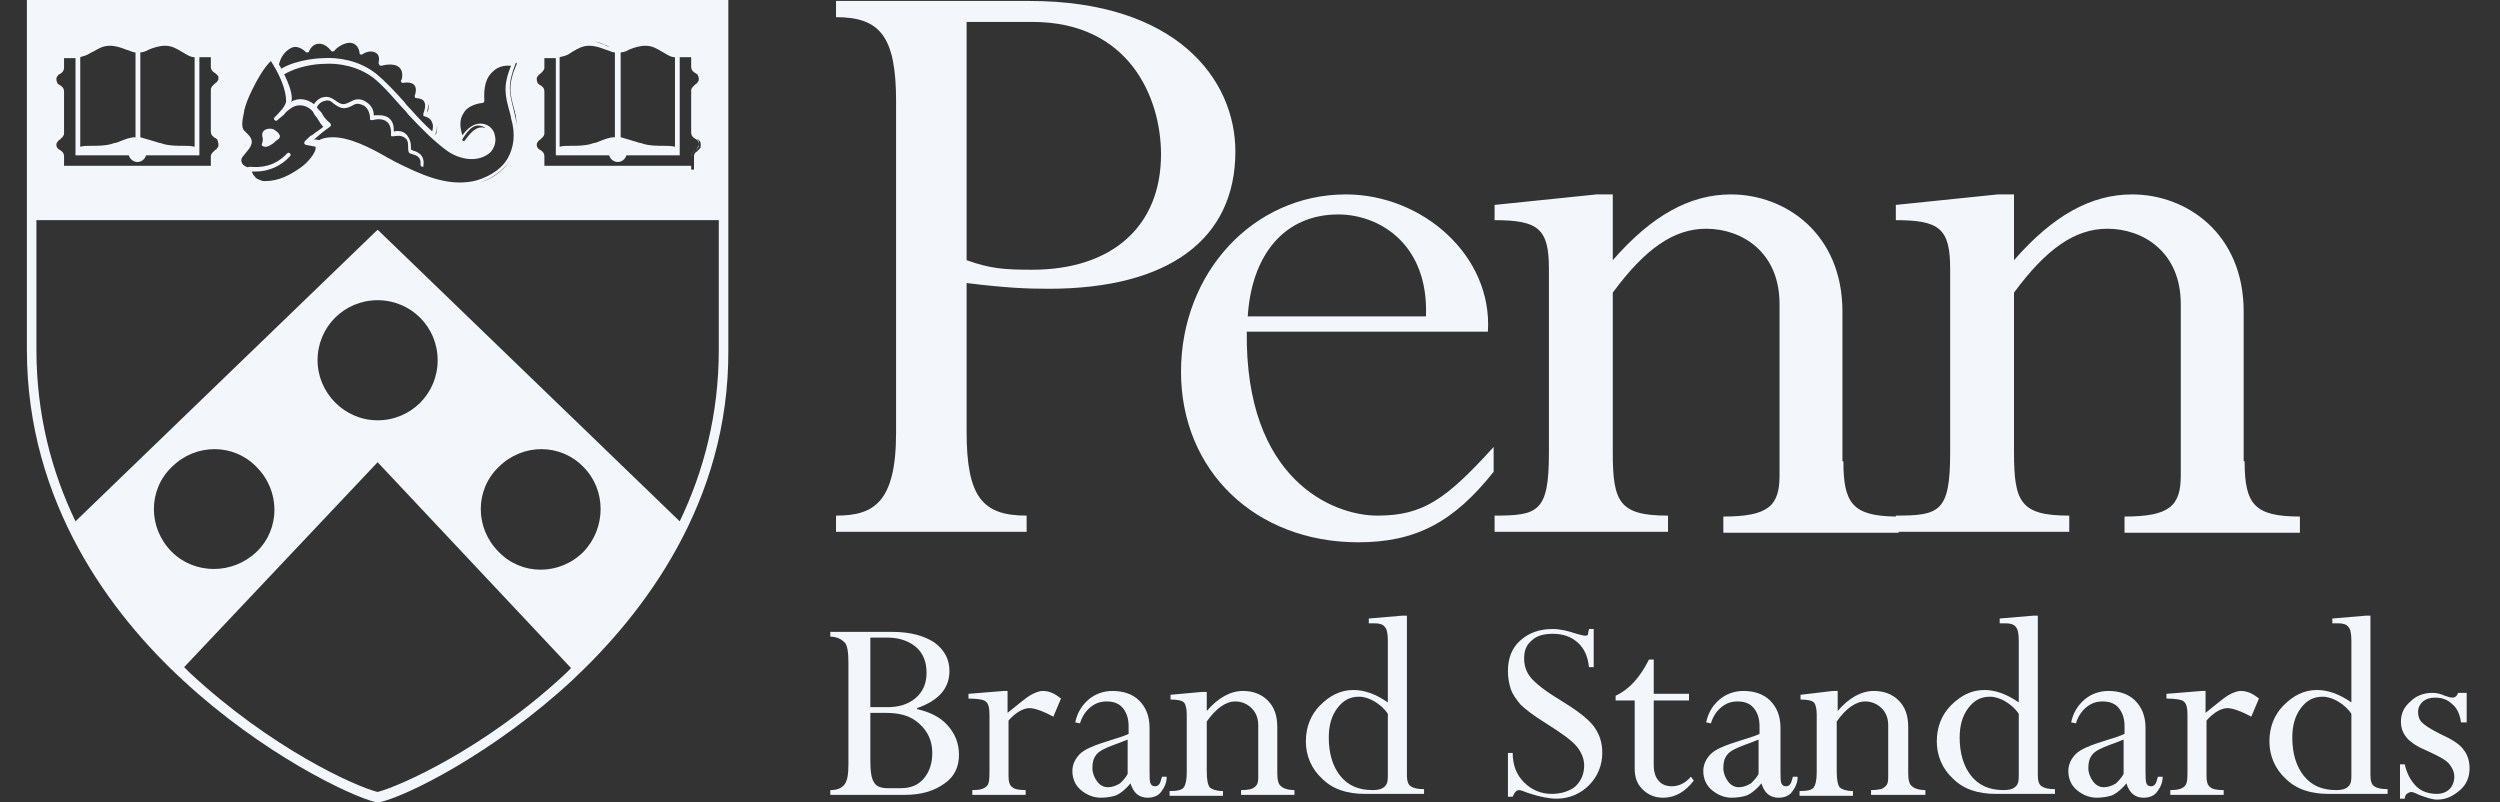 <svg xmlns="http://www.w3.org/2000/svg" fill="none" viewBox="0 0 81 26" height="26" width="81">
<rect x="0" y="0" width="81" height="26" fill="#333333" stroke="none"/>
<path fill="#F3F7FC" d="M22.548 4.848L22.579 4.817C22.587 4.801 22.596 4.786 22.603 4.773C22.622 4.739 22.638 4.713 22.64 4.673C22.641 4.678 22.641 4.682 22.641 4.687L22.641 4.694C22.641 4.724 22.641 4.755 22.61 4.786C22.579 4.817 22.579 4.848 22.548 4.848Z"></path>
<path fill="#F3F7FC" d="M22.424 4.974C22.447 4.941 22.478 4.913 22.509 4.885L22.509 4.885L22.511 4.883L22.513 4.881C22.525 4.87 22.537 4.859 22.548 4.848L22.486 4.91C22.46 4.936 22.439 4.957 22.424 4.974Z"></path>
<path fill="#F3F7FC" d="M22.424 4.974C22.414 4.99 22.405 5.006 22.4 5.023C22.396 5.036 22.394 5.05 22.394 5.064V5.033C22.394 5.016 22.404 4.998 22.424 4.974Z"></path>
<path fill="#F3F7FC" d="M8.745 4.169C8.838 4.169 8.9 4.2 8.961 4.261C8.973 4.273 8.985 4.28 8.995 4.287C9.011 4.297 9.023 4.304 9.023 4.323C9.085 4.385 9.085 4.447 9.023 4.508C8.961 4.539 8.9 4.601 8.869 4.632C8.86 4.637 8.851 4.643 8.842 4.65C8.748 4.714 8.611 4.809 8.498 4.724C8.483 4.717 8.479 4.706 8.481 4.691C8.482 4.679 8.486 4.664 8.492 4.647C8.509 4.596 8.533 4.52 8.498 4.416C8.467 4.23 8.622 4.169 8.745 4.169Z"></path>
<path fill="#F3F7FC" d="M0.871 0H23.598V11.332C23.629 16.273 20.85 19.886 18.534 22.047C16.002 24.394 13.161 25.815 12.265 26H12.204C11.308 25.784 8.467 24.394 5.935 22.047C3.619 19.917 0.871 16.304 0.871 11.332V0ZM5.565 15.131C4.793 15.872 4.793 17.107 5.565 17.879C6.306 18.62 7.541 18.62 8.313 17.879C9.085 17.138 9.085 15.903 8.313 15.131C7.572 14.359 6.337 14.359 5.565 15.131ZM12.235 25.66C12.945 25.475 15.693 24.271 18.318 21.831L18.503 21.646L12.235 14.976L5.966 21.615L6.151 21.8C8.776 24.24 11.493 25.475 12.235 25.66ZM12.235 9.727C11.154 9.727 10.289 10.591 10.289 11.672C10.289 12.722 11.154 13.618 12.235 13.618C13.315 13.618 14.18 12.753 14.18 11.672C14.18 10.591 13.315 9.727 12.235 9.727ZM16.156 17.879C16.897 18.651 18.132 18.651 18.904 17.879C19.645 17.107 19.645 15.872 18.904 15.131C18.163 14.359 16.928 14.359 16.156 15.131C15.384 15.872 15.384 17.107 16.156 17.879ZM12.235 7.442L22.023 16.891C22.795 15.285 23.289 13.432 23.289 11.332V7.133H1.18V11.332C1.18 13.432 1.674 15.285 2.446 16.891L12.235 7.442ZM7.047 2.439C7.078 2.47 7.078 2.501 7.078 2.532C7.078 2.563 7.078 2.594 7.047 2.625C7.016 2.656 7.016 2.686 6.985 2.686C6.973 2.699 6.96 2.711 6.946 2.723C6.891 2.774 6.831 2.828 6.831 2.903V4.261C6.831 4.385 6.923 4.447 6.985 4.477C7.016 4.508 7.047 4.508 7.047 4.539C7.078 4.632 7.078 4.663 7.078 4.694C7.078 4.724 7.078 4.755 7.047 4.786C7.044 4.789 7.041 4.793 7.038 4.796C7.036 4.799 7.034 4.802 7.032 4.805C7.028 4.81 7.025 4.815 7.022 4.82C7.011 4.836 7.004 4.848 6.985 4.848C6.973 4.86 6.96 4.872 6.946 4.885C6.891 4.935 6.831 4.99 6.831 5.064V5.373H2.075V5.064C2.075 4.941 1.983 4.879 1.921 4.848C1.909 4.836 1.897 4.829 1.887 4.823L1.887 4.822L1.886 4.822L1.885 4.821C1.879 4.818 1.874 4.814 1.869 4.81C1.863 4.804 1.859 4.797 1.859 4.786C1.845 4.772 1.837 4.757 1.833 4.742C1.828 4.726 1.828 4.71 1.828 4.694C1.828 4.663 1.828 4.632 1.859 4.601C1.871 4.589 1.878 4.577 1.885 4.567C1.895 4.551 1.902 4.539 1.921 4.539C1.933 4.527 1.946 4.515 1.96 4.503C2.015 4.452 2.075 4.398 2.075 4.323V2.964C2.075 2.841 1.983 2.779 1.921 2.748C1.909 2.736 1.897 2.729 1.887 2.723C1.871 2.713 1.859 2.706 1.859 2.686C1.828 2.625 1.828 2.594 1.828 2.563C1.828 2.554 1.828 2.545 1.829 2.537C1.831 2.514 1.837 2.492 1.859 2.47C1.89 2.439 1.89 2.409 1.921 2.409C1.983 2.378 2.075 2.316 2.075 2.192V1.884H2.446V5.033H4.175C4.206 5.157 4.33 5.249 4.453 5.249C4.577 5.249 4.7 5.157 4.731 5.033H6.46V1.853H6.831V2.162C6.831 2.285 6.923 2.347 6.985 2.378L7.047 2.439ZM15.559 5.915C15.808 5.834 16.262 5.629 16.527 5.188C16.251 5.612 15.815 5.818 15.559 5.915ZM16.712 3.767C16.728 3.862 16.739 3.956 16.746 4.047C16.739 3.994 16.729 3.941 16.718 3.887C16.707 3.837 16.695 3.787 16.681 3.736C16.681 3.705 16.673 3.682 16.666 3.659C16.658 3.636 16.65 3.613 16.65 3.582C16.496 2.995 16.434 2.748 16.712 2.038H16.743V2.069C16.443 2.758 16.522 3.04 16.668 3.565L16.681 3.613C16.681 3.644 16.689 3.667 16.697 3.69C16.704 3.713 16.712 3.736 16.712 3.767ZM14.983 4.539L14.977 4.526L14.978 4.525C14.979 4.525 14.979 4.524 14.979 4.523C14.982 4.519 14.983 4.514 14.983 4.508C15.137 4.261 15.322 4.014 15.569 4.076C15.634 4.089 15.688 4.113 15.731 4.147C15.719 4.144 15.706 4.14 15.693 4.138C15.415 4.076 15.23 4.323 15.044 4.57H15.014C15.014 4.57 15.005 4.57 14.996 4.565C14.989 4.561 14.983 4.553 14.983 4.539ZM7.983 4.654C7.964 4.693 7.929 4.735 7.883 4.783L7.899 4.764L7.906 4.754L7.907 4.754C7.935 4.72 7.961 4.686 7.983 4.654ZM13.593 3.026C13.595 3.021 13.596 3.016 13.598 3.011L13.601 3.002C13.6 3.011 13.6 3.02 13.599 3.028L13.593 3.026ZM13.874 3.449C13.876 3.434 13.878 3.419 13.88 3.404C13.882 3.386 13.883 3.369 13.883 3.351C13.898 3.425 13.894 3.516 13.859 3.622C13.852 3.619 13.846 3.616 13.84 3.613C13.853 3.562 13.866 3.506 13.874 3.449ZM14.105 4.348C14.146 4.253 14.163 4.158 14.161 4.068C14.171 4.156 14.159 4.255 14.124 4.365L14.105 4.348ZM22.672 4.57L22.609 4.508C22.604 4.508 22.599 4.508 22.594 4.508C22.589 4.508 22.584 4.508 22.579 4.508C22.641 4.539 22.641 4.601 22.641 4.663C22.641 4.666 22.641 4.67 22.64 4.673C22.64 4.664 22.639 4.654 22.637 4.644C22.633 4.624 22.625 4.601 22.61 4.57C22.61 4.539 22.579 4.539 22.548 4.508C22.486 4.477 22.394 4.416 22.394 4.292V2.934C22.394 2.859 22.453 2.805 22.509 2.754C22.523 2.742 22.536 2.729 22.548 2.717C22.579 2.717 22.579 2.686 22.61 2.656C22.629 2.636 22.636 2.617 22.639 2.598C22.641 2.587 22.641 2.575 22.641 2.563C22.641 2.558 22.641 2.553 22.641 2.548C22.64 2.542 22.64 2.537 22.64 2.531C22.637 2.508 22.63 2.48 22.61 2.439C22.61 2.42 22.598 2.413 22.582 2.403C22.572 2.397 22.56 2.389 22.548 2.378C22.486 2.347 22.394 2.285 22.394 2.162V1.853H22.023V5.033H20.294C20.263 5.157 20.14 5.249 20.016 5.249C19.892 5.249 19.769 5.157 19.738 5.033H18.009V1.884H17.638V2.192C17.638 2.267 17.578 2.321 17.523 2.372C17.509 2.384 17.496 2.396 17.484 2.409C17.465 2.409 17.457 2.42 17.448 2.437L17.447 2.437L17.442 2.445L17.439 2.45C17.434 2.456 17.429 2.463 17.422 2.47C17.419 2.473 17.417 2.476 17.415 2.479C17.412 2.482 17.409 2.486 17.406 2.49C17.404 2.493 17.403 2.497 17.401 2.5C17.399 2.505 17.397 2.509 17.396 2.514C17.394 2.522 17.393 2.529 17.392 2.537C17.391 2.545 17.391 2.554 17.391 2.563C17.391 2.594 17.391 2.625 17.422 2.686C17.422 2.706 17.434 2.713 17.45 2.723C17.46 2.729 17.472 2.736 17.484 2.748C17.546 2.779 17.638 2.841 17.638 2.964V4.323C17.638 4.349 17.631 4.372 17.62 4.393C17.598 4.435 17.559 4.469 17.523 4.503C17.509 4.515 17.496 4.527 17.484 4.539C17.453 4.539 17.453 4.57 17.422 4.601C17.391 4.632 17.391 4.663 17.391 4.694C17.391 4.724 17.391 4.755 17.422 4.786C17.422 4.817 17.453 4.817 17.484 4.848C17.546 4.879 17.638 4.941 17.638 5.064V5.373H22.394V5.496H22.486V5.064C22.486 5.061 22.486 5.058 22.486 5.055C22.487 5.05 22.487 5.045 22.488 5.04C22.488 5.037 22.489 5.034 22.489 5.031L22.49 5.026L22.491 5.022L22.492 5.017C22.495 5.006 22.499 4.996 22.504 4.986C22.507 4.98 22.509 4.975 22.512 4.97C22.514 4.967 22.517 4.964 22.519 4.961C22.521 4.958 22.523 4.956 22.524 4.953C22.539 4.936 22.557 4.921 22.579 4.91L22.672 4.817C22.703 4.786 22.703 4.755 22.703 4.694C22.703 4.663 22.703 4.601 22.672 4.57ZM19.676 1.482C19.707 1.498 19.738 1.511 19.768 1.523C19.712 1.507 19.648 1.483 19.584 1.451C19.541 1.437 19.499 1.421 19.456 1.406L19.451 1.404L19.449 1.403C19.42 1.392 19.391 1.381 19.361 1.371C19.351 1.367 19.34 1.363 19.329 1.36L19.312 1.354L19.295 1.349L19.278 1.343C19.399 1.367 19.509 1.413 19.607 1.454L19.609 1.454C19.632 1.464 19.654 1.473 19.676 1.482ZM5.349 1.482C5.163 1.482 4.978 1.544 4.824 1.606C4.731 1.667 4.607 1.698 4.546 1.698V4.447C4.612 4.463 4.697 4.489 4.795 4.519L4.803 4.521L4.804 4.521L4.806 4.522L4.81 4.523L4.811 4.524L4.816 4.525C4.894 4.549 4.979 4.575 5.071 4.601L5.074 4.603C5.076 4.603 5.077 4.604 5.079 4.605L5.086 4.608C5.104 4.615 5.124 4.62 5.144 4.625C5.155 4.627 5.167 4.629 5.179 4.632C5.217 4.64 5.256 4.647 5.287 4.663C5.503 4.724 5.719 4.724 5.935 4.724C6.059 4.724 6.182 4.724 6.306 4.755V1.853C6.213 1.853 6.151 1.822 6.09 1.791C6.074 1.783 6.057 1.774 6.038 1.763C6.02 1.752 6.001 1.741 5.981 1.729L5.981 1.729C5.943 1.706 5.904 1.683 5.873 1.667C5.719 1.575 5.565 1.482 5.349 1.482ZM3.033 1.667C2.94 1.698 2.878 1.76 2.786 1.791C2.755 1.806 2.724 1.814 2.693 1.822L2.679 1.825C2.67 1.828 2.661 1.83 2.652 1.833C2.64 1.836 2.628 1.84 2.616 1.845C2.613 1.847 2.61 1.848 2.607 1.85L2.6 1.853V4.755C2.693 4.724 2.847 4.724 2.971 4.724C3.187 4.724 3.403 4.724 3.619 4.663C3.65 4.647 3.689 4.64 3.727 4.632C3.766 4.624 3.805 4.616 3.835 4.601C4.052 4.508 4.237 4.447 4.36 4.447H4.391V1.698C4.377 1.698 4.362 1.697 4.347 1.694L4.343 1.693C4.337 1.692 4.331 1.691 4.325 1.689C4.319 1.688 4.313 1.686 4.307 1.684C4.299 1.682 4.291 1.679 4.283 1.676C4.276 1.674 4.269 1.672 4.263 1.669L4.248 1.664L4.222 1.653L4.221 1.653C4.179 1.636 4.133 1.618 4.082 1.606C3.928 1.544 3.743 1.482 3.558 1.482C3.341 1.482 3.187 1.575 3.033 1.667ZM20.387 1.606C20.541 1.544 20.726 1.482 20.912 1.482C21.128 1.482 21.282 1.575 21.436 1.667C21.463 1.681 21.496 1.7 21.529 1.72L21.544 1.729C21.554 1.735 21.563 1.741 21.573 1.746L21.586 1.754C21.61 1.768 21.633 1.781 21.653 1.791C21.714 1.822 21.776 1.853 21.869 1.853V4.755C21.745 4.724 21.622 4.724 21.498 4.724C21.282 4.724 21.066 4.724 20.85 4.663C20.819 4.647 20.78 4.64 20.742 4.632C20.703 4.624 20.665 4.616 20.634 4.601C20.54 4.574 20.452 4.547 20.373 4.523L20.369 4.522C20.305 4.502 20.245 4.484 20.193 4.47L20.177 4.465C20.168 4.462 20.159 4.46 20.15 4.457C20.135 4.453 20.122 4.45 20.109 4.447V1.698C20.17 1.698 20.294 1.667 20.387 1.606ZM18.366 1.785C18.37 1.783 18.374 1.782 18.378 1.78C18.381 1.778 18.385 1.777 18.388 1.775C18.392 1.773 18.396 1.771 18.4 1.769C18.407 1.766 18.413 1.763 18.419 1.76C18.451 1.742 18.479 1.722 18.506 1.704C18.526 1.69 18.545 1.677 18.565 1.667C18.719 1.575 18.873 1.482 19.09 1.482C19.275 1.482 19.46 1.544 19.615 1.606C19.665 1.618 19.711 1.636 19.753 1.653C19.814 1.677 19.869 1.698 19.923 1.698V4.447H19.892C19.769 4.447 19.584 4.508 19.367 4.601C19.36 4.605 19.352 4.608 19.344 4.611C19.337 4.613 19.331 4.615 19.324 4.617C19.311 4.621 19.297 4.624 19.284 4.627L19.274 4.629L19.259 4.632C19.221 4.64 19.182 4.647 19.151 4.663C18.935 4.724 18.719 4.724 18.503 4.724C18.379 4.724 18.225 4.724 18.132 4.755V1.853C18.173 1.839 18.207 1.832 18.239 1.825L18.239 1.825C18.279 1.816 18.314 1.808 18.349 1.791L18.357 1.788L18.366 1.785ZM13.995 3.953C14.041 4.045 14.035 4.138 14.003 4.257C13.776 4.052 13.55 3.82 13.315 3.551C13.254 3.489 13.161 3.397 13.099 3.304C12.821 2.995 12.512 2.656 12.173 2.378C11.617 1.945 10.938 1.853 10.474 1.884C10.382 1.884 9.641 1.915 9.116 2.223C9.089 2.176 9.062 2.13 9.036 2.087C9.073 1.959 9.157 1.68 9.455 1.544C9.672 1.451 9.888 1.667 9.888 1.667C9.896 1.675 9.902 1.681 9.906 1.686C9.913 1.691 9.917 1.694 9.922 1.696C9.929 1.698 9.936 1.698 9.949 1.698C9.97 1.698 9.991 1.698 10.003 1.689C10.008 1.684 10.011 1.677 10.011 1.667C10.011 1.667 10.104 1.42 10.32 1.42C10.536 1.39 10.721 1.637 10.721 1.637L10.722 1.637C10.74 1.655 10.747 1.662 10.757 1.665C10.763 1.667 10.771 1.667 10.783 1.667C10.814 1.667 10.845 1.637 10.845 1.637C10.845 1.606 11.123 1.359 11.37 1.39C11.617 1.42 11.648 1.698 11.648 1.698C11.648 1.729 11.648 1.76 11.679 1.76C11.71 1.791 11.71 1.76 11.741 1.76C11.741 1.76 11.988 1.575 12.204 1.729C12.327 1.822 12.265 2.038 12.265 2.038C12.265 2.069 12.265 2.069 12.296 2.1C12.296 2.131 12.327 2.131 12.358 2.131C12.358 2.131 12.759 2.007 12.945 2.192C13.099 2.347 13.007 2.594 13.007 2.594C12.991 2.609 12.983 2.617 12.983 2.625C12.983 2.633 12.991 2.64 13.007 2.656C13.007 2.686 13.037 2.686 13.068 2.686C13.068 2.686 13.346 2.625 13.439 2.779C13.501 2.872 13.47 3.026 13.439 3.088V3.15C13.457 3.167 13.464 3.175 13.473 3.178C13.48 3.181 13.487 3.181 13.501 3.181C13.562 3.181 13.717 3.211 13.748 3.304C13.809 3.397 13.748 3.613 13.717 3.675V3.736C13.717 3.736 13.717 3.744 13.721 3.752C13.725 3.76 13.732 3.767 13.748 3.767C13.748 3.767 13.933 3.798 13.995 3.953ZM9.27 3.273C9.27 2.901 9.06 2.459 8.903 2.184C8.889 2.174 8.876 2.156 8.871 2.129C8.833 2.064 8.8 2.012 8.776 1.976C8.529 2.223 8.344 2.563 8.189 2.872C8.066 3.119 7.973 3.335 7.911 3.582V3.613L7.909 3.623L7.904 3.648L7.899 3.672C7.862 3.842 7.802 4.121 7.911 4.23L8.035 4.354C8.265 4.584 8.121 4.76 8 4.908C7.991 4.919 7.982 4.93 7.973 4.941C7.953 4.971 7.93 4.998 7.907 5.024C7.861 5.077 7.819 5.125 7.819 5.188C7.819 5.327 7.941 5.397 8.028 5.422C8.044 5.411 8.066 5.404 8.097 5.404C8.436 5.435 8.9 5.404 9.301 4.971C9.312 4.961 9.323 4.954 9.334 4.95C9.354 4.944 9.374 4.952 9.394 4.971C9.425 5.002 9.425 5.033 9.394 5.064C9.116 5.373 8.714 5.558 8.282 5.558H8.161L8.161 5.559C8.164 5.584 8.171 5.602 8.189 5.62C8.189 5.651 8.22 5.682 8.251 5.713C8.282 5.774 8.344 5.805 8.436 5.836C8.498 5.867 8.529 5.867 8.591 5.867C9.054 5.867 9.425 5.651 9.733 5.435C9.919 5.311 10.135 5.064 10.197 4.91C10.227 4.848 10.227 4.817 10.227 4.755L9.919 4.694C9.888 4.694 9.857 4.663 9.857 4.632C9.857 4.588 9.889 4.559 9.941 4.513C9.952 4.502 9.965 4.49 9.979 4.478L9.993 4.464L10 4.457L10.011 4.447C10.042 4.416 10.073 4.385 10.104 4.385C10.177 4.326 10.25 4.275 10.313 4.23L10.354 4.201C10.364 4.195 10.373 4.188 10.382 4.182L10.403 4.166C10.433 4.144 10.457 4.124 10.474 4.107C10.407 4.04 10.356 3.956 10.31 3.88C10.292 3.851 10.275 3.824 10.258 3.798C10.197 3.736 10.166 3.675 10.135 3.613C9.98 3.428 9.702 3.335 9.455 3.489C9.363 3.551 9.27 3.613 9.208 3.705C9.147 3.767 9.054 3.829 8.992 3.891C8.987 3.896 8.982 3.9 8.977 3.903C8.972 3.907 8.967 3.909 8.962 3.911C8.941 3.918 8.92 3.912 8.9 3.891C8.869 3.86 8.869 3.829 8.9 3.798L8.93 3.767C9.023 3.675 9.27 3.428 9.27 3.273ZM10.783 4.447C11.339 4.447 11.988 4.786 12.482 5.064C12.528 5.095 12.574 5.118 12.62 5.141L12.621 5.142C12.667 5.165 12.713 5.188 12.759 5.219C13.624 5.651 14.458 6.052 15.353 5.867C15.353 5.867 16.094 5.713 16.434 5.157C16.65 4.786 16.712 4.354 16.558 3.829C16.558 3.799 16.55 3.769 16.543 3.742L16.538 3.726C16.532 3.705 16.527 3.687 16.527 3.675L16.52 3.651C16.37 3.11 16.284 2.8 16.558 2.131C16.249 2.1 16.064 2.223 15.971 2.316C15.755 2.501 15.662 2.81 15.693 3.273C15.693 3.304 15.662 3.335 15.631 3.335C15.353 3.366 15.106 3.489 15.014 3.675C14.89 3.86 14.89 4.107 14.983 4.385C15.106 4.2 15.353 3.953 15.662 4.014C15.847 4.045 16.002 4.2 16.033 4.385C16.094 4.601 16.002 4.848 15.847 4.971C15.446 5.28 14.89 5.157 14.52 4.91C14.087 4.601 13.686 4.2 13.223 3.705C13.161 3.613 13.068 3.52 13.007 3.458C12.954 3.4 12.901 3.34 12.848 3.28C12.621 3.023 12.386 2.757 12.111 2.532C11.586 2.131 10.938 2.038 10.505 2.069C10.197 2.069 9.61 2.162 9.208 2.409C9.332 2.656 9.455 2.964 9.455 3.181C9.455 3.211 9.455 3.273 9.425 3.304C9.664 3.145 9.972 3.214 10.171 3.374C10.254 3.253 10.355 3.174 10.474 3.15C10.598 3.119 10.721 3.15 10.845 3.242C11.092 3.428 11.154 3.397 11.401 3.273C11.555 3.181 11.741 3.211 11.864 3.304C12.018 3.397 12.111 3.551 12.111 3.736C12.12 3.736 12.129 3.736 12.139 3.736C12.15 3.736 12.162 3.735 12.174 3.735C12.3 3.73 12.474 3.724 12.605 3.829C12.759 3.953 12.759 4.138 12.759 4.261C12.883 4.23 13.068 4.23 13.192 4.385C13.284 4.508 13.315 4.632 13.315 4.755V4.848C13.315 4.848 13.346 4.848 13.377 4.879C13.501 4.91 13.778 5.002 13.717 5.373C13.748 5.373 13.717 5.404 13.686 5.404C13.655 5.404 13.624 5.373 13.624 5.342C13.655 5.095 13.501 5.033 13.377 5.002C13.346 5.002 13.315 4.971 13.284 4.971C13.223 4.941 13.223 4.848 13.223 4.755C13.223 4.663 13.223 4.539 13.13 4.477C13.007 4.354 12.759 4.416 12.759 4.416H12.698C12.667 4.416 12.667 4.385 12.667 4.354C12.667 4.354 12.698 4.076 12.543 3.953C12.42 3.829 12.173 3.86 12.08 3.891H12.018C12.005 3.891 11.997 3.885 11.993 3.876C11.992 3.872 11.99 3.869 11.99 3.865C11.988 3.854 11.988 3.842 11.988 3.829C11.988 3.675 11.926 3.52 11.802 3.428C11.679 3.366 11.555 3.335 11.463 3.397C11.185 3.551 11.061 3.551 10.783 3.335C10.691 3.242 10.598 3.242 10.505 3.273C10.405 3.298 10.325 3.364 10.265 3.471C10.298 3.529 10.355 3.586 10.412 3.643L10.413 3.644C10.474 3.767 10.567 3.891 10.691 3.983C10.691 3.983 10.694 3.987 10.698 3.992C10.701 3.996 10.705 4.001 10.709 4.007C10.716 4.018 10.721 4.032 10.721 4.045C10.721 4.058 10.721 4.066 10.719 4.073C10.716 4.082 10.708 4.089 10.691 4.107C10.691 4.107 10.505 4.23 10.258 4.447C10.227 4.477 10.197 4.508 10.166 4.508H10.135L10.351 4.539C10.444 4.477 10.598 4.447 10.783 4.447Z" clip-rule="evenodd" fill-rule="evenodd"></path>
<path fill="#F3F7FC" d="M31.318 13.988C31.318 16.119 31.843 16.706 33.263 16.706V17.23H27.087V16.706C28.292 16.706 29.033 16.304 29.033 14.019V3.273C29.033 1.173 28.508 0.556 27.087 0.556V0.031H33.356C38.111 0.031 40.026 2.563 40.026 4.91C40.026 7.751 37.864 9.356 33.973 9.356C33.232 9.356 32.584 9.325 31.318 9.171V13.988ZM31.318 8.43C32.09 8.708 32.553 8.739 33.448 8.739C36.011 8.739 37.617 7.349 37.617 5.002C37.617 3.18 36.598 0.71 33.448 0.71H31.318V8.43Z" clip-rule="evenodd" fill-rule="evenodd"></path>
<path fill="#F3F7FC" d="M40.396 10.746C40.334 15.532 43.175 16.706 44.627 16.706C46.109 16.706 46.85 16.18 48.394 14.482V15.285C47.097 16.922 45.862 17.57 44.009 17.57C40.674 17.57 38.265 15.254 38.265 12.043C38.265 8.831 40.612 6.299 43.608 6.299C46.078 6.299 48.363 8.276 48.208 10.746H40.396ZM46.201 10.252C46.294 7.905 44.688 6.948 43.36 6.948C41.6 6.948 40.55 8.276 40.427 10.252H46.201Z" clip-rule="evenodd" fill-rule="evenodd"></path>
<path fill="#F3F7FC" d="M67.044 17.23H61.517V17.261H55.836V16.736C57.287 16.736 57.657 16.397 57.657 15.409V9.85C57.657 8.152 56.422 7.411 55.28 7.411C54.23 7.411 53.303 8.059 52.254 9.48V14.668C52.254 16.273 52.47 16.706 54.044 16.706V17.23H48.425V16.706C49.845 16.706 50.185 16.582 50.185 14.668V8.708C50.185 7.411 49.845 7.133 48.425 7.133V6.639L51.729 6.299H52.254V8.43C53.52 6.979 54.755 6.299 56.083 6.299C57.843 6.299 59.695 7.565 59.695 10.097V14.945H59.726C59.726 16.305 60.022 16.719 61.425 16.736V16.706C62.845 16.706 63.185 16.582 63.185 14.668V8.708C63.185 7.411 62.845 7.133 61.425 7.133V6.639L64.729 6.299H65.254V8.43C66.52 6.979 67.755 6.299 69.082 6.299C70.843 6.299 72.695 7.565 72.695 10.097V14.945H72.726C72.726 16.335 73.035 16.736 74.517 16.736V17.261H68.835V16.736C70.287 16.736 70.657 16.397 70.657 15.409V9.85C70.657 8.152 69.422 7.411 68.28 7.411C67.23 7.411 66.303 8.059 65.254 9.48V14.668C65.254 16.273 65.47 16.706 67.044 16.706V17.23Z"></path>
<path fill="#F3F7FC" d="M29.341 25.753H26.902V25.599C27.118 25.599 27.273 25.537 27.365 25.413C27.458 25.29 27.489 25.074 27.489 24.765V21.461C27.489 21.152 27.458 20.905 27.365 20.812C27.273 20.72 27.118 20.627 26.902 20.627V20.473H28.909C29.496 20.473 29.928 20.596 30.268 20.812C30.607 21.059 30.762 21.368 30.762 21.739C30.762 22.294 30.422 22.696 29.712 22.943V22.974C30.113 23.067 30.453 23.221 30.7 23.499C30.947 23.777 31.071 24.085 31.071 24.456C31.071 24.858 30.916 25.166 30.607 25.382C30.268 25.629 29.835 25.753 29.341 25.753ZM28.199 20.658V22.912H28.755C29.125 22.912 29.434 22.82 29.681 22.603C29.897 22.418 30.021 22.14 30.021 21.8C30.021 21.43 29.897 21.152 29.681 20.967C29.465 20.782 29.156 20.658 28.755 20.658H28.199ZM28.693 23.097H28.199V24.641C28.199 24.981 28.23 25.228 28.322 25.352C28.384 25.475 28.539 25.537 28.755 25.537H29.187C29.496 25.537 29.743 25.444 29.928 25.228C30.113 25.012 30.206 24.734 30.206 24.394C30.206 23.993 30.052 23.684 29.774 23.437C29.496 23.19 29.156 23.097 28.693 23.097Z" clip-rule="evenodd" fill-rule="evenodd"></path>
<path fill="#F3F7FC" d="M32.645 23.097V22.387H32.522L31.379 22.48V22.634C31.657 22.634 31.873 22.665 31.935 22.727C32.028 22.789 32.059 22.943 32.059 23.159V24.95C32.059 25.228 32.059 25.382 31.966 25.475C31.873 25.568 31.719 25.599 31.503 25.599V25.753H33.232V25.599C33.016 25.599 32.862 25.568 32.8 25.506C32.707 25.444 32.676 25.321 32.676 25.135V23.344C32.923 23.067 33.17 22.943 33.356 22.943C33.51 22.943 33.788 23.036 34.128 23.221L34.375 22.634C34.189 22.48 34.004 22.387 33.788 22.387C33.664 22.387 33.51 22.449 33.356 22.542L33.337 22.554L33.317 22.568C33.3 22.58 33.282 22.592 33.264 22.605C33.218 22.64 33.168 22.677 33.116 22.718C33.042 22.776 32.963 22.841 32.875 22.912C32.804 22.97 32.728 23.031 32.645 23.097Z"></path>
<path fill="#F3F7FC" d="M35.672 25.846C35.425 25.846 35.208 25.753 35.023 25.599C34.838 25.444 34.745 25.228 34.745 24.981C34.745 24.765 34.838 24.58 34.992 24.425C35.147 24.271 35.455 24.147 35.95 23.993C36.258 23.9 36.444 23.838 36.567 23.777V23.53C36.567 23.283 36.505 23.097 36.382 22.943C36.258 22.789 36.073 22.727 35.857 22.727C35.641 22.727 35.486 22.789 35.332 22.912C35.178 23.036 35.054 23.221 34.992 23.437L34.838 23.406C34.9 23.097 35.054 22.85 35.27 22.665C35.486 22.48 35.764 22.387 36.042 22.387C36.382 22.387 36.691 22.48 36.907 22.696C37.123 22.912 37.246 23.19 37.246 23.591V24.981C37.246 25.166 37.246 25.321 37.277 25.382C37.308 25.444 37.339 25.475 37.432 25.475C37.493 25.475 37.524 25.444 37.555 25.413C37.586 25.382 37.617 25.29 37.648 25.166H37.802C37.802 25.382 37.71 25.537 37.617 25.66C37.524 25.784 37.37 25.846 37.185 25.846C36.907 25.846 36.721 25.691 36.629 25.382C36.474 25.568 36.32 25.691 36.197 25.753C36.073 25.815 35.826 25.846 35.672 25.846ZM36.536 25.074V23.962C36.489 23.978 36.433 24.002 36.365 24.03C36.301 24.056 36.225 24.086 36.135 24.116C35.795 24.24 35.61 24.333 35.517 24.456C35.425 24.58 35.394 24.703 35.394 24.888C35.394 25.043 35.455 25.197 35.548 25.321C35.641 25.444 35.764 25.506 35.888 25.506C36.011 25.506 36.135 25.475 36.289 25.382C36.382 25.29 36.474 25.197 36.536 25.074Z" clip-rule="evenodd" fill-rule="evenodd"></path>
<path fill="#F3F7FC" d="M40.273 22.387C39.871 22.387 39.47 22.603 39.099 23.036V22.418H38.945L37.926 22.511V22.665C38.142 22.665 38.296 22.696 38.358 22.758C38.42 22.82 38.451 22.974 38.451 23.159V25.012C38.451 25.259 38.42 25.413 38.358 25.506C38.296 25.599 38.142 25.63 37.895 25.63V25.784H39.624V25.63C39.408 25.63 39.254 25.568 39.192 25.506C39.13 25.413 39.099 25.259 39.099 24.981V23.375C39.408 22.943 39.717 22.727 40.026 22.727C40.242 22.727 40.427 22.82 40.55 22.943C40.705 23.097 40.767 23.283 40.767 23.499V25.197C40.767 25.352 40.736 25.444 40.643 25.506C40.581 25.568 40.427 25.599 40.211 25.599V25.753H41.94V25.599C41.724 25.599 41.569 25.537 41.508 25.475C41.415 25.413 41.384 25.259 41.384 25.043V23.561C41.384 23.19 41.291 22.912 41.075 22.696C40.859 22.48 40.581 22.387 40.273 22.387Z"></path>
<path fill="#F3F7FC" d="M45.429 19.948H45.584V25.105C45.584 25.29 45.615 25.413 45.707 25.475C45.8 25.537 45.923 25.568 46.139 25.568V25.722H44.225C43.638 25.722 43.175 25.568 42.836 25.228C42.496 24.919 42.31 24.487 42.31 24.024C42.31 23.561 42.465 23.159 42.774 22.85C43.083 22.542 43.422 22.356 43.855 22.356C44.194 22.356 44.565 22.48 44.966 22.758V20.751C44.966 20.535 44.935 20.38 44.873 20.318C44.812 20.226 44.688 20.195 44.534 20.195H44.349V20.04L45.429 19.948ZM44.966 23.128C44.843 22.943 44.688 22.82 44.534 22.727C44.379 22.634 44.194 22.573 44.04 22.573C43.731 22.573 43.515 22.696 43.33 22.943C43.144 23.19 43.052 23.499 43.052 23.9C43.052 24.394 43.175 24.827 43.422 25.135C43.669 25.444 44.009 25.599 44.472 25.599C44.657 25.599 44.781 25.568 44.873 25.475C44.966 25.382 44.966 25.259 44.966 25.105V23.128Z" clip-rule="evenodd" fill-rule="evenodd"></path>
<path fill="#F3F7FC" d="M51.636 20.38H51.482C51.482 20.392 51.48 20.404 51.478 20.414C51.476 20.427 51.472 20.44 51.468 20.453C51.46 20.482 51.451 20.514 51.451 20.565C51.42 20.596 51.389 20.596 51.358 20.596C51.331 20.596 51.299 20.59 51.261 20.581C51.235 20.575 51.206 20.567 51.174 20.559L51.173 20.559C51.157 20.555 51.141 20.55 51.124 20.546L51.105 20.541L51.08 20.535C50.802 20.442 50.555 20.38 50.308 20.38C49.876 20.38 49.536 20.504 49.258 20.751C48.98 20.998 48.857 21.337 48.857 21.739C48.857 21.955 48.888 22.14 48.95 22.325C49.011 22.511 49.135 22.665 49.258 22.82C49.413 22.974 49.691 23.19 50.092 23.437C50.586 23.746 50.926 23.993 51.08 24.178C51.234 24.363 51.327 24.58 51.327 24.796C51.327 25.074 51.234 25.29 51.049 25.475C50.864 25.63 50.586 25.722 50.277 25.722C49.938 25.722 49.629 25.599 49.382 25.352C49.135 25.105 49.011 24.796 49.011 24.394H48.857V25.815H49.011C49.073 25.66 49.135 25.599 49.227 25.599C49.258 25.599 49.351 25.63 49.505 25.691C49.876 25.815 50.185 25.877 50.432 25.877C50.833 25.877 51.204 25.722 51.482 25.444C51.76 25.166 51.914 24.796 51.914 24.394C51.914 24.055 51.821 23.777 51.636 23.53C51.451 23.283 51.08 23.005 50.524 22.665C50.061 22.387 49.752 22.14 49.598 21.955C49.444 21.77 49.382 21.553 49.382 21.337C49.382 21.09 49.444 20.905 49.629 20.751C49.783 20.596 50.03 20.535 50.308 20.535C50.648 20.535 50.895 20.627 51.111 20.812C51.327 20.998 51.451 21.276 51.482 21.615H51.636V20.38Z"></path>
<path fill="#F3F7FC" d="M53.427 21.368H53.581V22.48H54.724V22.696H53.581V24.796C53.581 25.012 53.643 25.197 53.736 25.29C53.828 25.413 53.983 25.475 54.168 25.475C54.384 25.475 54.6 25.382 54.786 25.166L54.878 25.29C54.6 25.66 54.261 25.846 53.89 25.846C53.612 25.846 53.396 25.753 53.211 25.568C53.026 25.382 52.964 25.166 52.964 24.888V22.696H52.346V22.542C52.809 22.325 53.149 21.924 53.427 21.368Z"></path>
<path fill="#F3F7FC" d="M55.465 25.599C55.65 25.753 55.866 25.846 56.113 25.846C56.268 25.846 56.515 25.815 56.638 25.753C56.762 25.691 56.916 25.568 57.071 25.382C57.163 25.691 57.349 25.846 57.627 25.846C57.812 25.846 57.966 25.784 58.059 25.66C58.151 25.537 58.244 25.382 58.244 25.166H58.09C58.059 25.29 58.028 25.382 57.997 25.413C57.966 25.444 57.935 25.475 57.873 25.475C57.781 25.475 57.75 25.444 57.719 25.382C57.688 25.321 57.688 25.166 57.688 24.981V23.591C57.688 23.19 57.565 22.912 57.349 22.696C57.132 22.48 56.824 22.387 56.484 22.387C56.206 22.387 55.928 22.48 55.712 22.665C55.496 22.85 55.341 23.097 55.28 23.406L55.434 23.437C55.496 23.221 55.619 23.036 55.774 22.912C55.928 22.789 56.083 22.727 56.299 22.727C56.515 22.727 56.7 22.789 56.824 22.943C56.947 23.097 57.009 23.283 57.009 23.53V23.777C56.885 23.838 56.7 23.9 56.391 23.993C55.897 24.147 55.588 24.271 55.434 24.425C55.28 24.58 55.187 24.765 55.187 24.981C55.187 25.228 55.28 25.444 55.465 25.599ZM56.978 23.962V25.074C56.916 25.197 56.824 25.29 56.731 25.382C56.577 25.475 56.453 25.506 56.33 25.506C56.206 25.506 56.083 25.444 55.99 25.321C55.897 25.197 55.836 25.043 55.836 24.888C55.836 24.703 55.866 24.58 55.959 24.456C56.052 24.333 56.237 24.24 56.577 24.116C56.632 24.098 56.682 24.079 56.727 24.062L56.754 24.051L56.783 24.04L56.802 24.032L56.843 24.015L56.845 24.014L56.846 24.014C56.896 23.993 56.94 23.975 56.978 23.962Z" clip-rule="evenodd" fill-rule="evenodd"></path>
<path fill="#F3F7FC" d="M59.541 22.387V23.036C59.911 22.603 60.313 22.387 60.714 22.387C61.023 22.387 61.301 22.48 61.517 22.696C61.733 22.912 61.826 23.19 61.826 23.561V25.043C61.826 25.259 61.857 25.413 61.95 25.475C62.011 25.537 62.166 25.599 62.382 25.599V25.753H60.622V25.599C60.838 25.599 60.992 25.568 61.054 25.506C61.147 25.444 61.178 25.352 61.178 25.197V23.499C61.178 23.283 61.116 23.097 60.961 22.943C60.838 22.82 60.653 22.727 60.437 22.727C60.128 22.727 59.819 22.943 59.51 23.375V24.981C59.51 25.259 59.541 25.413 59.603 25.506C59.664 25.568 59.819 25.63 60.035 25.63V25.784H58.306V25.63C58.553 25.63 58.707 25.599 58.769 25.506C58.831 25.413 58.862 25.259 58.862 25.012V23.159C58.862 22.974 58.831 22.82 58.769 22.758C58.707 22.696 58.553 22.665 58.337 22.665V22.511L59.387 22.387H59.541Z"></path>
<path fill="#F3F7FC" d="M66.025 19.948H65.871L64.79 20.04V20.195H64.976C65.13 20.195 65.254 20.226 65.315 20.318C65.377 20.38 65.408 20.535 65.408 20.751V22.758C65.007 22.48 64.636 22.356 64.296 22.356C63.864 22.356 63.524 22.542 63.215 22.85C62.907 23.159 62.752 23.561 62.752 24.024C62.752 24.487 62.938 24.919 63.277 25.228C63.617 25.568 64.08 25.722 64.667 25.722H66.581V25.568C66.365 25.568 66.242 25.537 66.149 25.475C66.056 25.413 66.025 25.29 66.025 25.105V19.948ZM64.976 22.727C65.13 22.82 65.284 22.943 65.408 23.128V25.105C65.408 25.259 65.408 25.382 65.315 25.475C65.223 25.568 65.099 25.599 64.914 25.599C64.451 25.599 64.111 25.444 63.864 25.135C63.617 24.827 63.493 24.394 63.493 23.9C63.493 23.499 63.586 23.19 63.771 22.943C63.957 22.696 64.173 22.573 64.482 22.573C64.636 22.573 64.821 22.634 64.976 22.727Z" clip-rule="evenodd" fill-rule="evenodd"></path>
<path fill="#F3F7FC" d="M67.94 25.846C67.693 25.846 67.477 25.753 67.292 25.599C67.106 25.444 67.014 25.228 67.014 24.981C67.014 24.765 67.106 24.58 67.261 24.425C67.415 24.271 67.724 24.147 68.218 23.993C68.343 23.955 68.448 23.923 68.537 23.893C68.667 23.85 68.762 23.813 68.835 23.777V23.53C68.835 23.283 68.774 23.097 68.65 22.943C68.527 22.789 68.341 22.727 68.125 22.727C67.909 22.727 67.755 22.789 67.6 22.912C67.446 23.036 67.322 23.221 67.261 23.437L67.106 23.406C67.168 23.097 67.322 22.85 67.539 22.665C67.755 22.48 68.033 22.387 68.311 22.387C68.65 22.387 68.959 22.48 69.175 22.696C69.391 22.912 69.515 23.19 69.515 23.591V24.981C69.515 25.166 69.515 25.321 69.546 25.382C69.577 25.444 69.608 25.475 69.7 25.475C69.749 25.475 69.779 25.456 69.804 25.432C69.811 25.426 69.817 25.42 69.824 25.413C69.855 25.382 69.885 25.29 69.916 25.166H70.071C70.071 25.382 69.978 25.537 69.885 25.66C69.793 25.784 69.638 25.846 69.453 25.846C69.175 25.846 68.99 25.691 68.897 25.382C68.743 25.568 68.588 25.691 68.465 25.753C68.341 25.815 68.094 25.846 67.94 25.846ZM68.805 25.074V23.962C68.712 23.993 68.588 24.055 68.403 24.116C68.064 24.24 67.878 24.333 67.786 24.456C67.693 24.58 67.662 24.703 67.662 24.888C67.662 25.043 67.724 25.197 67.817 25.321C67.909 25.444 68.033 25.506 68.156 25.506C68.28 25.506 68.403 25.475 68.558 25.382C68.65 25.29 68.743 25.197 68.805 25.074Z" clip-rule="evenodd" fill-rule="evenodd"></path>
<path fill="#F3F7FC" d="M71.46 23.097V22.387H71.337L70.194 22.48V22.634C70.472 22.634 70.688 22.665 70.75 22.727C70.843 22.789 70.874 22.943 70.874 23.159V24.95C70.874 25.228 70.874 25.382 70.781 25.475C70.688 25.568 70.534 25.599 70.318 25.599V25.753H72.047V25.599C71.831 25.599 71.676 25.568 71.615 25.506C71.522 25.444 71.491 25.321 71.491 25.135V23.344C71.738 23.067 71.985 22.943 72.17 22.943C72.325 22.943 72.603 23.036 72.942 23.221L73.189 22.634C73.004 22.48 72.819 22.387 72.603 22.387C72.479 22.387 72.325 22.449 72.17 22.542C72.035 22.632 71.882 22.756 71.689 22.912C71.619 22.97 71.543 23.031 71.46 23.097Z"></path>
<path fill="#F3F7FC" d="M76.648 19.948H76.802V25.105C76.802 25.29 76.833 25.413 76.926 25.475C77.018 25.537 77.142 25.568 77.358 25.568V25.722H75.444C74.857 25.722 74.394 25.568 74.054 25.228C73.714 24.919 73.529 24.487 73.529 24.024C73.529 23.561 73.683 23.159 73.992 22.85C74.301 22.542 74.641 22.356 75.073 22.356C75.413 22.356 75.783 22.48 76.185 22.758V20.751C76.185 20.535 76.154 20.38 76.092 20.318C76.03 20.226 75.907 20.195 75.752 20.195H75.567V20.04L76.648 19.948ZM76.185 23.128C76.061 22.943 75.907 22.82 75.752 22.727C75.598 22.634 75.413 22.573 75.258 22.573C74.95 22.573 74.733 22.696 74.548 22.943C74.363 23.19 74.27 23.499 74.27 23.9C74.27 24.394 74.394 24.827 74.641 25.135C74.888 25.444 75.227 25.599 75.691 25.599C75.876 25.599 75.999 25.568 76.092 25.475C76.185 25.382 76.185 25.259 76.185 25.105V23.128Z" clip-rule="evenodd" fill-rule="evenodd"></path>
<path fill="#F3F7FC" d="M79.921 23.406V22.449H79.643C79.612 22.542 79.55 22.603 79.458 22.603C79.396 22.603 79.303 22.573 79.211 22.542C79.087 22.48 78.933 22.449 78.809 22.449C78.531 22.449 78.284 22.542 78.099 22.727C77.883 22.912 77.79 23.128 77.79 23.375C77.79 23.591 77.852 23.746 77.976 23.9C78.099 24.055 78.346 24.209 78.717 24.363C79.056 24.518 79.273 24.641 79.365 24.765C79.458 24.888 79.52 25.012 79.52 25.166C79.52 25.321 79.458 25.475 79.365 25.568C79.273 25.66 79.118 25.722 78.964 25.722C78.717 25.722 78.47 25.66 78.284 25.475C78.099 25.29 77.976 25.043 77.914 24.765H77.76V25.877H77.914C77.914 25.815 77.945 25.753 77.976 25.722C78.037 25.691 78.068 25.66 78.13 25.66C78.161 25.66 78.254 25.691 78.377 25.753C78.624 25.846 78.809 25.907 78.964 25.907C79.273 25.907 79.489 25.784 79.705 25.599C79.921 25.413 80.014 25.166 80.014 24.888C80.014 24.672 79.952 24.456 79.828 24.302C79.705 24.116 79.458 23.962 79.056 23.777C78.748 23.622 78.562 23.499 78.47 23.406C78.377 23.314 78.346 23.19 78.346 23.067C78.346 22.912 78.408 22.82 78.501 22.727C78.624 22.634 78.748 22.603 78.902 22.603C79.118 22.603 79.303 22.665 79.458 22.82C79.612 22.943 79.705 23.159 79.736 23.406H79.921Z"></path>
</svg>
